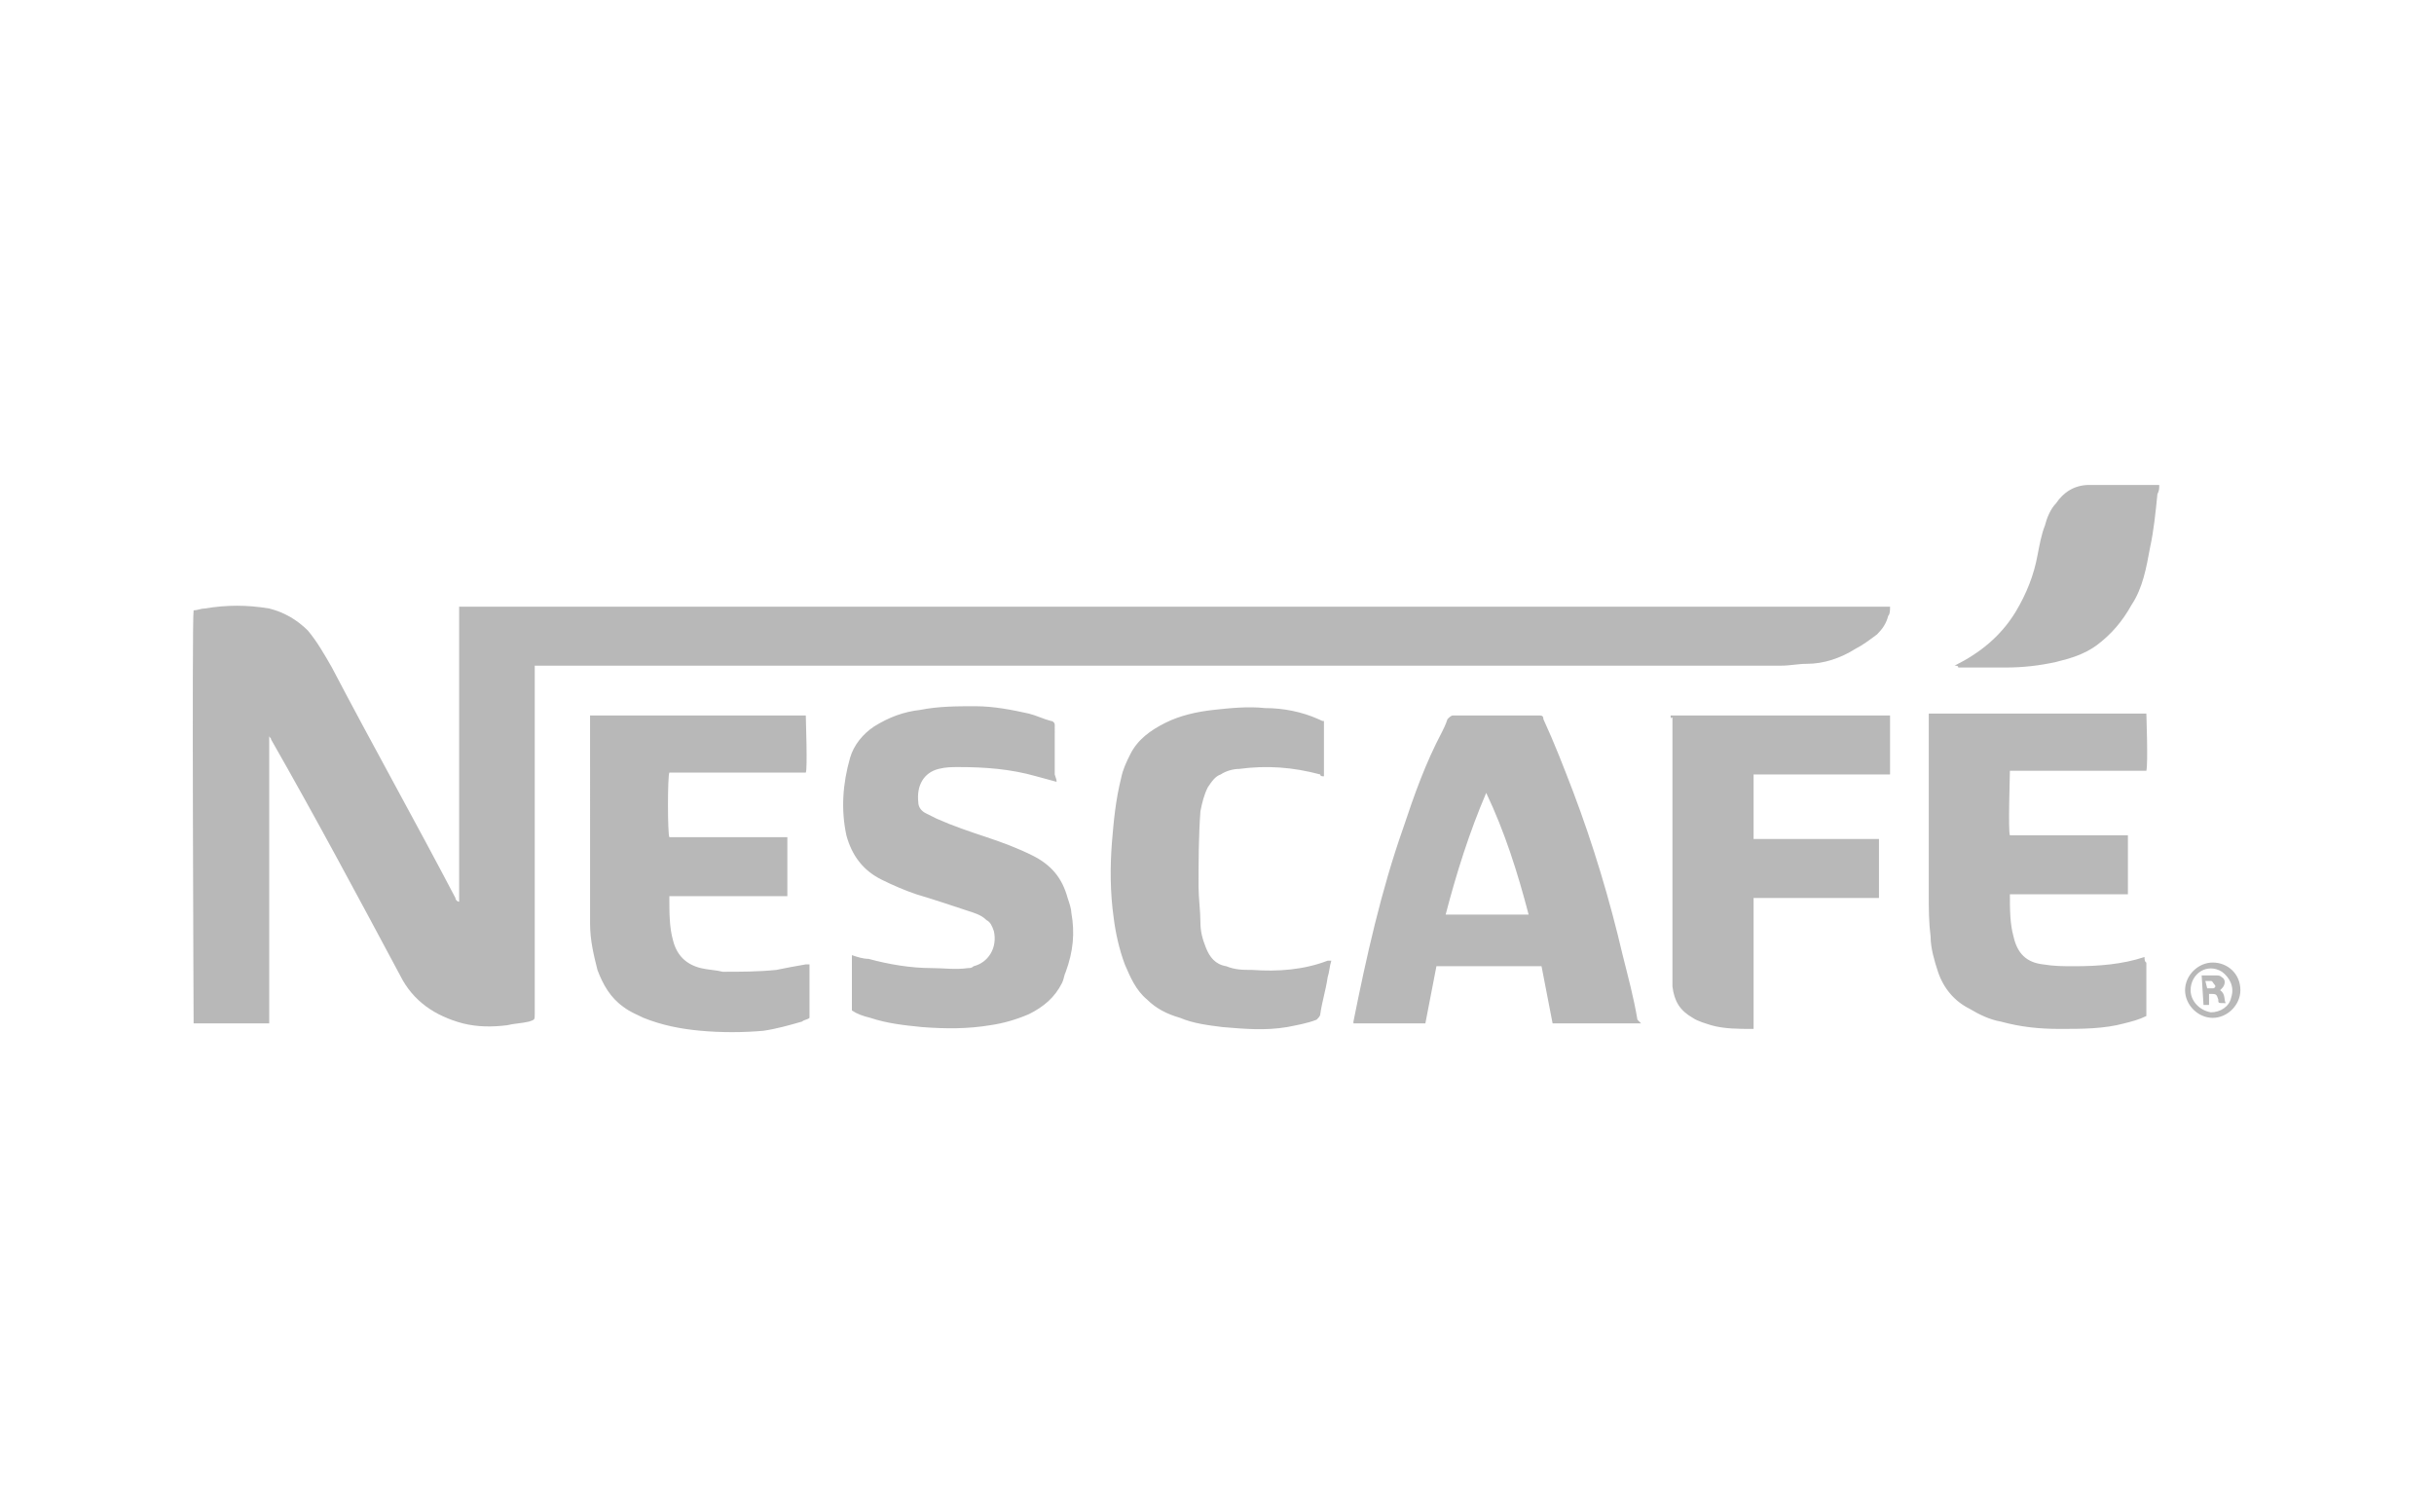 <svg version="1.1" id="Calque_1" xmlns="http://www.w3.org/2000/svg" x="0" y="0" viewBox="0 0 132 82" xml:space="preserve"><style>.st0{fill:#b8b8b8}</style><path class="st0" d="M14.6 55.5h-4.1c0-.2-.1-21.9 0-22.4.2 0 .4-.1.6-.1 1.2-.2 2.3-.2 3.5 0 .8.2 1.5.6 2.1 1.2.5.6.9 1.3 1.3 2 2.2 4.2 4.5 8.3 6.7 12.5 0 .1.1.2.2.2v-16h77.6c0 .2 0 .4-.1.5-.1.4-.3.7-.6 1-.4.3-.8.6-1.2.8-.8.5-1.7.8-2.6.8-.5 0-.9.1-1.4.1H29V55c0 .3 0 .3-.3.4-.4.1-.8.1-1.2.2-.8.1-1.6.1-2.4-.1-1.5-.4-2.7-1.2-3.4-2.6-2.3-4.3-4.6-8.6-7-12.8 0-.1-.1-.1-.1-.2v15.6z"/><path class="st0" d="M89 55.5h-4.8c-.2-1-.4-2.1-.6-3.1h-5.7c-.2 1-.4 2.1-.6 3.1h-3.9v-.1c.7-3.5 1.5-7.1 2.7-10.5.6-1.8 1.2-3.5 2.1-5.2.1-.2.2-.4.3-.7.1-.1.2-.2.3-.2h4.6c.2 0 .3 0 .3.2.6 1.3 1.1 2.6 1.6 3.9 1.1 2.9 2 5.9 2.7 8.9.3 1.2.6 2.3.8 3.5l.2.2zM80.6 43c-.9 2.1-1.6 4.3-2.2 6.6h4.5c-.6-2.3-1.3-4.5-2.3-6.6zm35.8 9.2v2.9c-.4.2-.8.3-1.2.4-1.1.3-2.3.3-3.5.3-1.1 0-2.1-.1-3.2-.4-.6-.1-1.2-.4-1.7-.7-.8-.4-1.4-1.1-1.7-2-.2-.6-.4-1.3-.4-1.9-.1-.8-.1-1.5-.1-2.3v-9.8h11.8c0 .1.1 2.7 0 3.1H109c0 .2-.1 3.3 0 3.5h6.4v3.2H109c0 .8 0 1.6.2 2.3.2.9.7 1.4 1.6 1.5.6.1 1.1.1 1.7.1 1.3 0 2.6-.1 3.8-.5 0 .3.1.3.1.3zM31.9 38.8h11.8c0 .2.1 2.9 0 3.1h-7.4c-.1.2-.1 3.3 0 3.5h6.4v3.2h-6.4v.1c0 .8 0 1.6.2 2.3.2.8.7 1.3 1.5 1.5.4.1.8.1 1.2.2 1 0 1.9 0 2.9-.1.5-.1 1-.2 1.6-.3h.2v2.9c-.1.1-.3.1-.4.2-.7.2-1.4.4-2.1.5-1.1.1-2.3.1-3.4 0s-2.1-.3-3.1-.7c-.4-.2-.7-.3-1.1-.6-.7-.5-1.1-1.2-1.4-2-.2-.8-.4-1.6-.4-2.5V38.8zm25.4 3.6c-.4-.1-.7-.2-1.1-.3-1.4-.4-2.8-.5-4.2-.5-.4 0-.7 0-1.1.1-.8.2-1.2.9-1.1 1.8 0 .3.2.5.4.6l.6.3c.9.4 1.8.7 2.7 1 .9.3 1.7.6 2.5 1 1 .5 1.6 1.2 1.9 2.3.1.3.2.6.2.8.2 1.1.1 2.1-.3 3.2-.1.2-.1.4-.2.6-.4.8-1 1.3-1.8 1.7-.7.3-1.4.5-2.1.6-1.2.2-2.4.2-3.7.1-1-.1-1.9-.2-2.8-.5-.4-.1-.7-.2-1-.4v-3c.3.1.6.2.9.2 1.1.3 2.3.5 3.4.5.7 0 1.3.1 2 0 .1 0 .2 0 .3-.1.8-.2 1.3-1 1.1-1.9-.1-.3-.2-.5-.4-.6-.3-.3-.7-.4-1-.5-.9-.3-1.8-.6-2.8-.9-.6-.2-1.3-.5-1.9-.8-1-.5-1.6-1.3-1.9-2.4-.3-1.4-.2-2.8.2-4.2.2-.7.7-1.3 1.3-1.7.8-.5 1.6-.8 2.5-.9 1-.2 2-.2 3-.2s2 .2 2.9.4c.4.1.8.3 1.2.4.1 0 .2.1.2.2V42c.1.3.1.3.1.4zm33.3-3.6h11.9V42h-7.4v3.5h6.8v3.2h-6.8v7.1H95c-.7 0-1.5 0-2.2-.2-.3-.1-.7-.2-1-.4-.7-.4-1-.9-1.1-1.7V38.9c-.1.1-.1 0-.1-.1zm-18.8.3v3c-.1 0-.2 0-.2-.1-1.5-.4-2.9-.5-4.4-.3-.3 0-.7.1-1 .3-.3.1-.5.4-.7.7-.2.4-.3.8-.4 1.3-.1 1.4-.1 2.7-.1 4.1 0 .6.1 1.3.1 1.9 0 .5.1.9.3 1.4.2.5.5.9 1.1 1 .5.2.9.2 1.4.2 1.4.1 2.8 0 4.1-.5h.2c-.1.3-.1.6-.2.9-.1.7-.3 1.3-.4 2 0 .1-.1.2-.2.3-.5.2-1.1.3-1.6.4-1.2.2-2.3.1-3.5 0-.8-.1-1.6-.2-2.3-.5-.7-.2-1.3-.5-1.8-1-.6-.5-.9-1.2-1.2-1.9-.3-.8-.5-1.7-.6-2.5-.2-1.4-.2-2.8-.1-4.1.1-1.2.2-2.3.5-3.5.1-.5.3-.9.5-1.3.4-.8 1.1-1.3 1.9-1.7.8-.4 1.7-.6 2.6-.7.9-.1 1.9-.2 2.8-.1 1 0 2 .2 2.9.6.2.1.2.1.3.1zm34.2-3s0-.1 0 0c1.4-.7 2.5-1.6 3.3-2.9.6-1 1-2 1.2-3.1.1-.5.2-1.1.4-1.6.1-.4.3-.9.6-1.2.4-.6 1-1 1.8-1h3.8c0 .2 0 .3-.1.5-.1 1-.2 2-.4 2.9-.2 1.1-.4 2.2-1 3.1-.5.9-1.1 1.6-1.9 2.2-.7.5-1.4.7-2.2.9-.9.2-1.8.3-2.7.3h-2.6c0-.1-.1-.1-.2-.1zm15.5 17.6c0 .8-.7 1.5-1.5 1.5s-1.5-.7-1.5-1.5.7-1.5 1.5-1.5 1.5.6 1.5 1.5zm-2.7 0c0 .6.5 1.1 1.1 1.2.5 0 1-.3 1.1-.8.2-.6-.1-1.1-.5-1.4-.8-.5-1.7.1-1.7 1z"/><path class="st0" d="M119.4 52.9h.8c.1 0 .2 0 .3.1.2.1.2.4 0 .6l-.1.1c.3.2.2.5.3.7h-.1c-.3 0-.3 0-.3-.2-.1-.3-.1-.3-.5-.3v.6h-.3l-.1-1.6zm.3.7h.3c.1 0 .2-.1.1-.2s-.1-.2-.2-.2h-.3l.1.4z"/></svg>